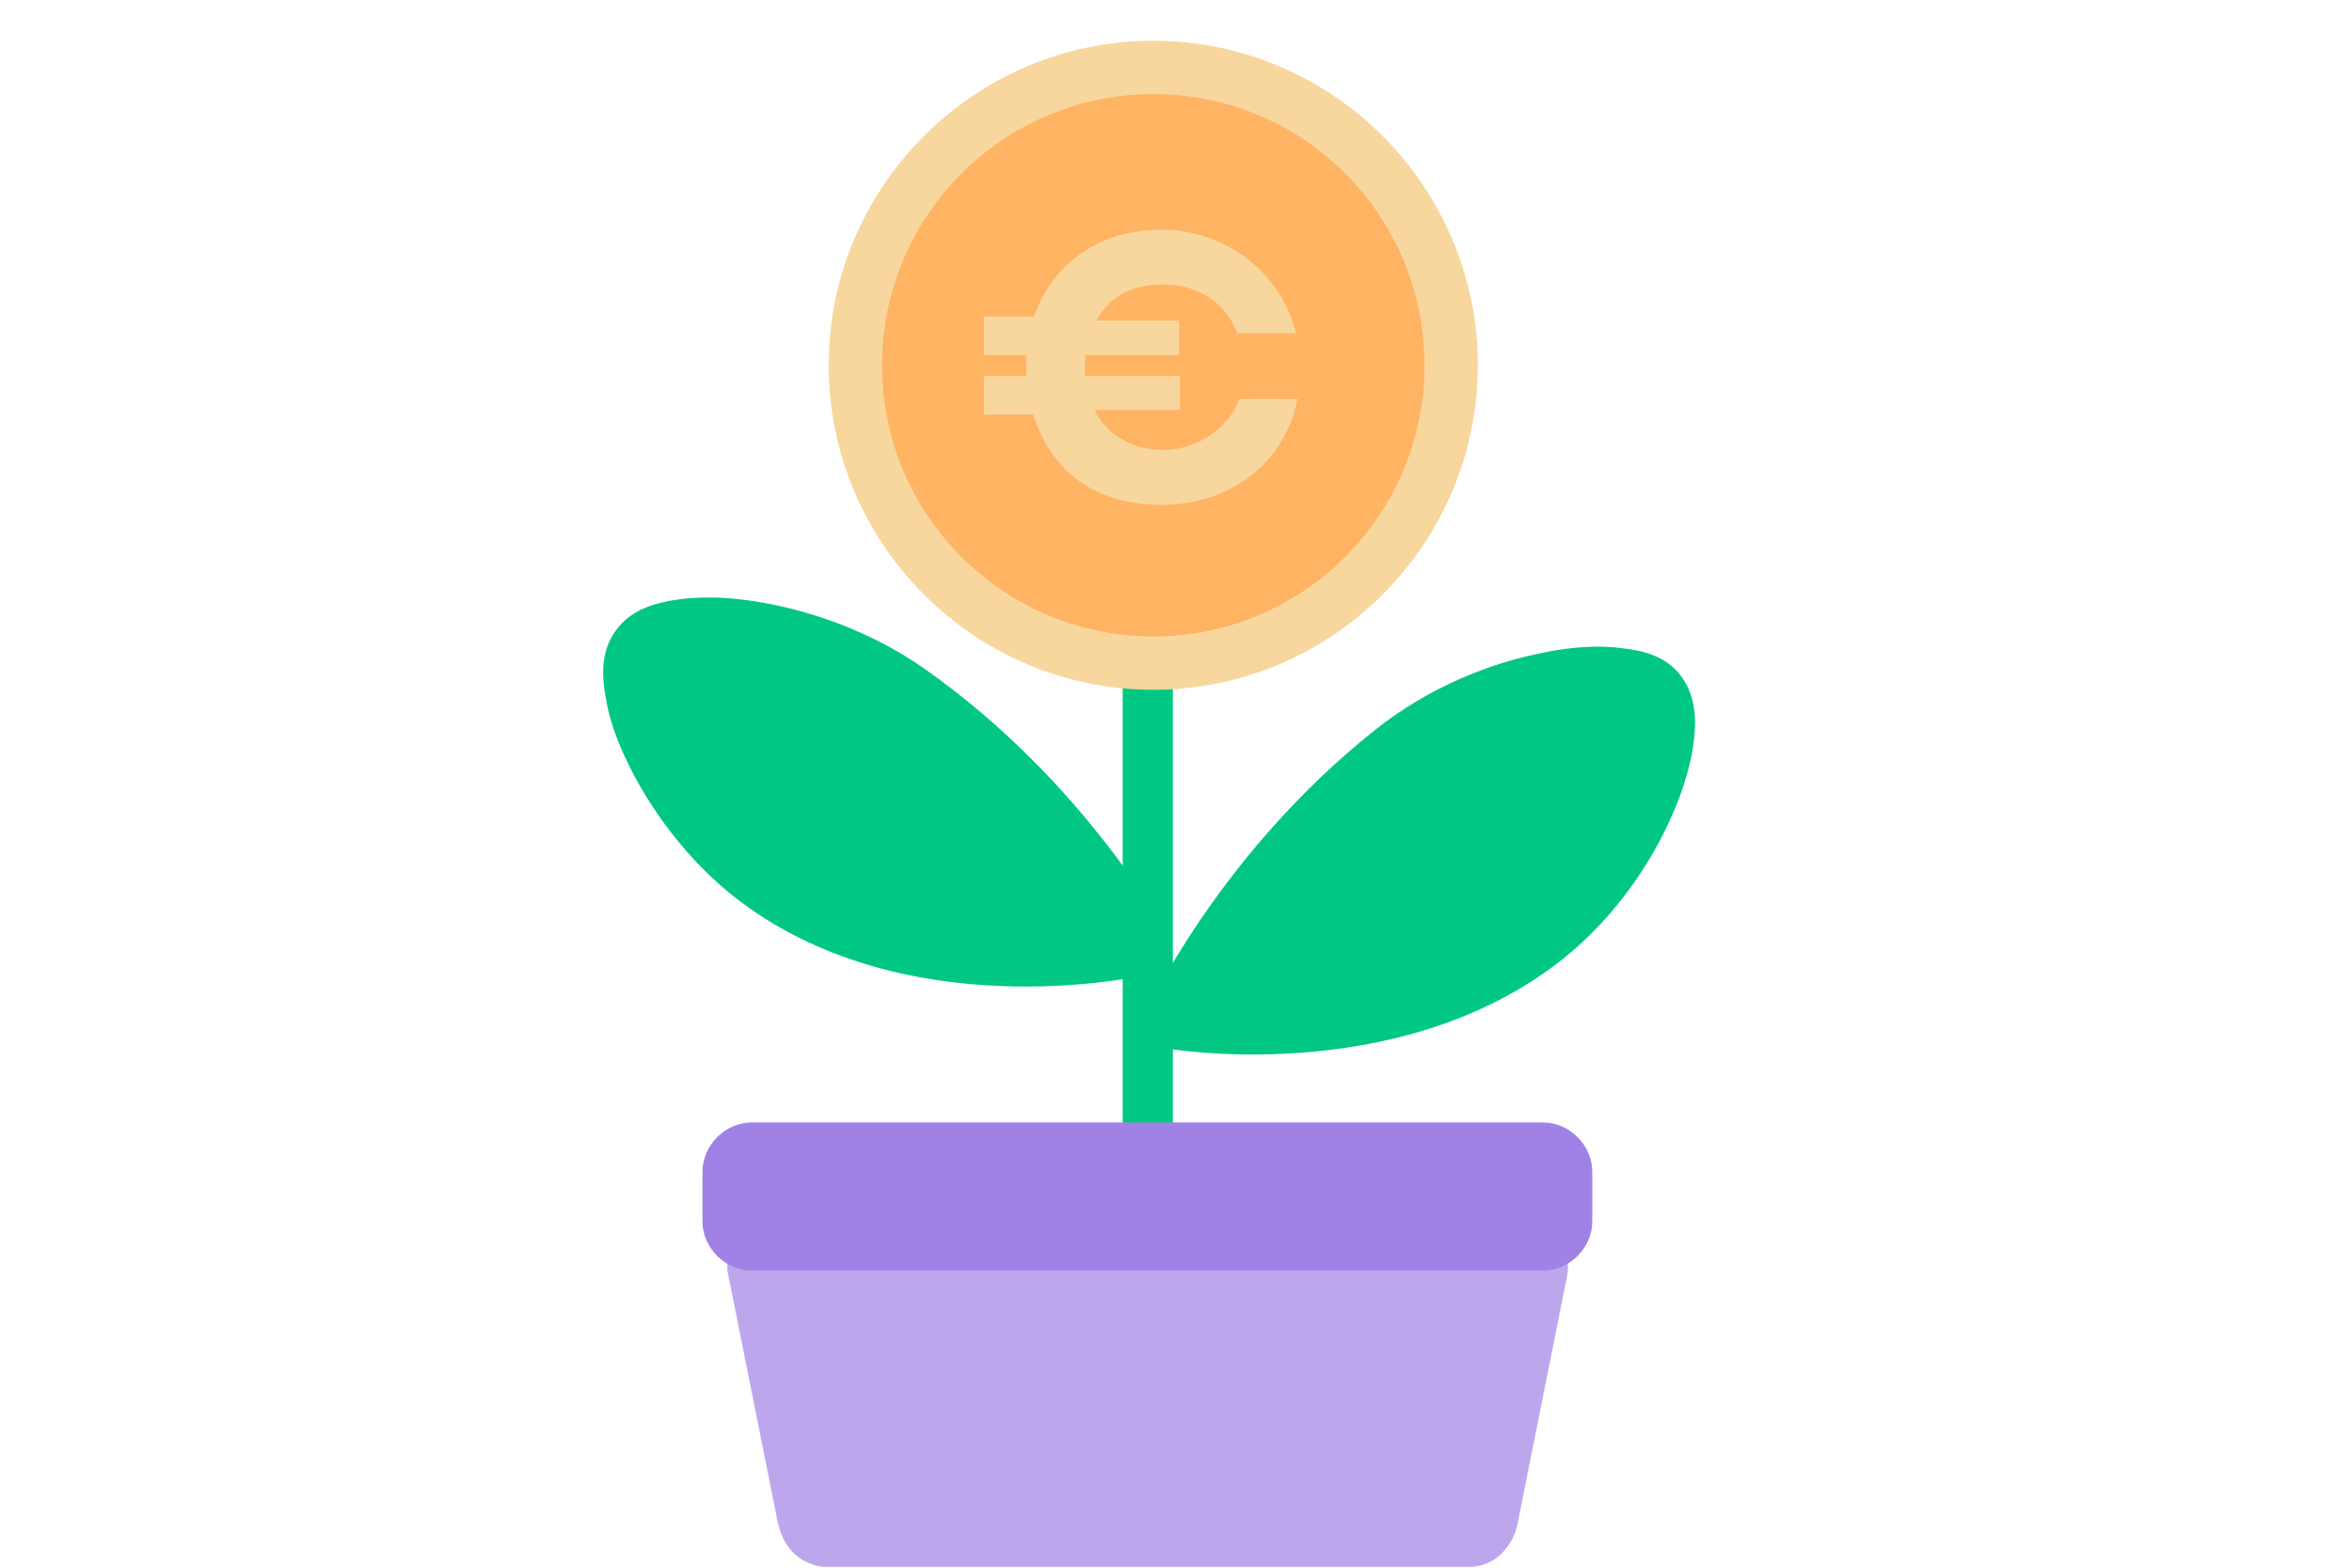 <?xml version="1.0" encoding="UTF-8"?>
<svg id="svg3461" xmlns="http://www.w3.org/2000/svg" version="1.1" xmlns:svg="http://www.w3.org/2000/svg" viewBox="0 0 300 200">
  <!-- Generator: Adobe Illustrator 29.6.1, SVG Export Plug-In . SVG Version: 2.1.1 Build 9)  -->
  <defs>
    <style>
      .st0 {
        fill: #f7d79e;
      }

      .st1 {
        fill: #ffb464;
      }

      .st2 {
        fill: #bca7ed;
      }

      .st3 {
        fill: #00c882;
      }

      .st4 {
        fill: #a082e6;
      }
    </style>
  </defs>
  <path id="path2010" class="st2" d="M99.1,155.8c-1.7,0-3.3.6-4.5,1.8-1.2,1.1-2.2,3.1-1.7,5.1l6.3,31.5c.3,1.3.8,2.6,1.8,3.7,1,1.1,2.7,2,4.4,2h82c1.7,0,3.4-.8,4.4-2,1-1.1,1.6-2.4,1.8-3.7l6.3-31.5c.4-2-.5-4-1.7-5.1-1.2-1.1-2.8-1.8-4.5-1.8h-94.6Z" vector-effect="none"/>
  <path id="path2002" class="st3" d="M85.7,76.6c-2.9.5-5.5,1.5-7.2,3.9-1.7,2.4-1.8,5.2-1.3,8.1.4,2.9,1.5,6,3.1,9.2,3.2,6.4,8.4,13.2,15.2,18,22.1,15.6,51.6,8.4,51.6,8.4,2-.5,3-2.7,2.1-4.5,0,0-10.4-19.7-31.3-34.4-7-4.9-15.2-7.7-22.4-8.7-3.6-.5-6.9-.5-9.8,0h0Z" vector-effect="none"/>
  <path id="path1996" class="st3" d="M197.2,83.2c-7.1,1.3-15.2,4.6-21.9,10-20,15.9-29.2,36.1-29.2,36.1-.9,1.9.3,4.1,2.3,4.4,0,0,29.9,5.4,51-11.4,6.5-5.2,11.3-12.2,14.1-18.8,1.4-3.3,2.3-6.5,2.6-9.4.3-2.9,0-5.7-1.8-8-1.8-2.3-4.5-3.1-7.4-3.4-2.9-.4-6.2-.2-9.8.5h0Z" vector-effect="none"/>
  <path id="path2395" class="st3" d="M146.3,83.2c-1.7,0-3.1,1.4-3.1,3.2,0,0,0,0,0,0v59.9c0,1.7,1.4,3.2,3.2,3.2s3.2-1.4,3.2-3.2h0v-59.9c0-1.7-1.4-3.2-3.1-3.2,0,0,0,0,0,0Z" vector-effect="none"/>
  <path id="path1986" class="st0" d="M147.1,5.2c-22.8,0-41.4,18.6-41.4,41.4s18.6,41.4,41.4,41.4,41.4-18.6,41.4-41.4S169.9,5.2,147.1,5.2Z" vector-effect="none"/>
  <path id="circle2385" class="st1" d="M147.1,12c19.2,0,34.6,15.5,34.6,34.6s-15.5,34.6-34.6,34.6-34.6-15.5-34.6-34.6,15.5-34.6,34.6-34.6Z" vector-effect="none"/>
  <path id="path2006" class="st4" d="M95.9,143.2c-3.4,0-6.3,2.9-6.3,6.3v6.3c0,3.4,2.9,6.3,6.3,6.3h100.9c3.4,0,6.3-2.9,6.3-6.3v-6.3c0-3.4-2.9-6.3-6.3-6.3h-100.9Z" vector-effect="none"/>
  <path class="st0" d="M131.8,52.9h-6.3v-4.9h5.4v-1.2c0-.5,0-1.1,0-1.5h-5.4v-4.9h6.4c2.3-6.8,8.4-11.1,16.2-11.1s15.2,5.1,17.2,13.2h-7.5c-1.4-3.9-5-6.2-9.4-6.2s-6.9,1.7-8.6,4.6h10.6v4.4h-12c0,.5,0,1,0,1.5s0,.8,0,1.2h12.1v4.3h-10.9c1.6,3.2,4.8,5.1,8.8,5.1s8.2-2.5,9.7-6.5h7.4c-1.6,8.1-8.5,13.5-17.3,13.5s-14.2-4.5-16.4-11.5Z"/>
</svg>